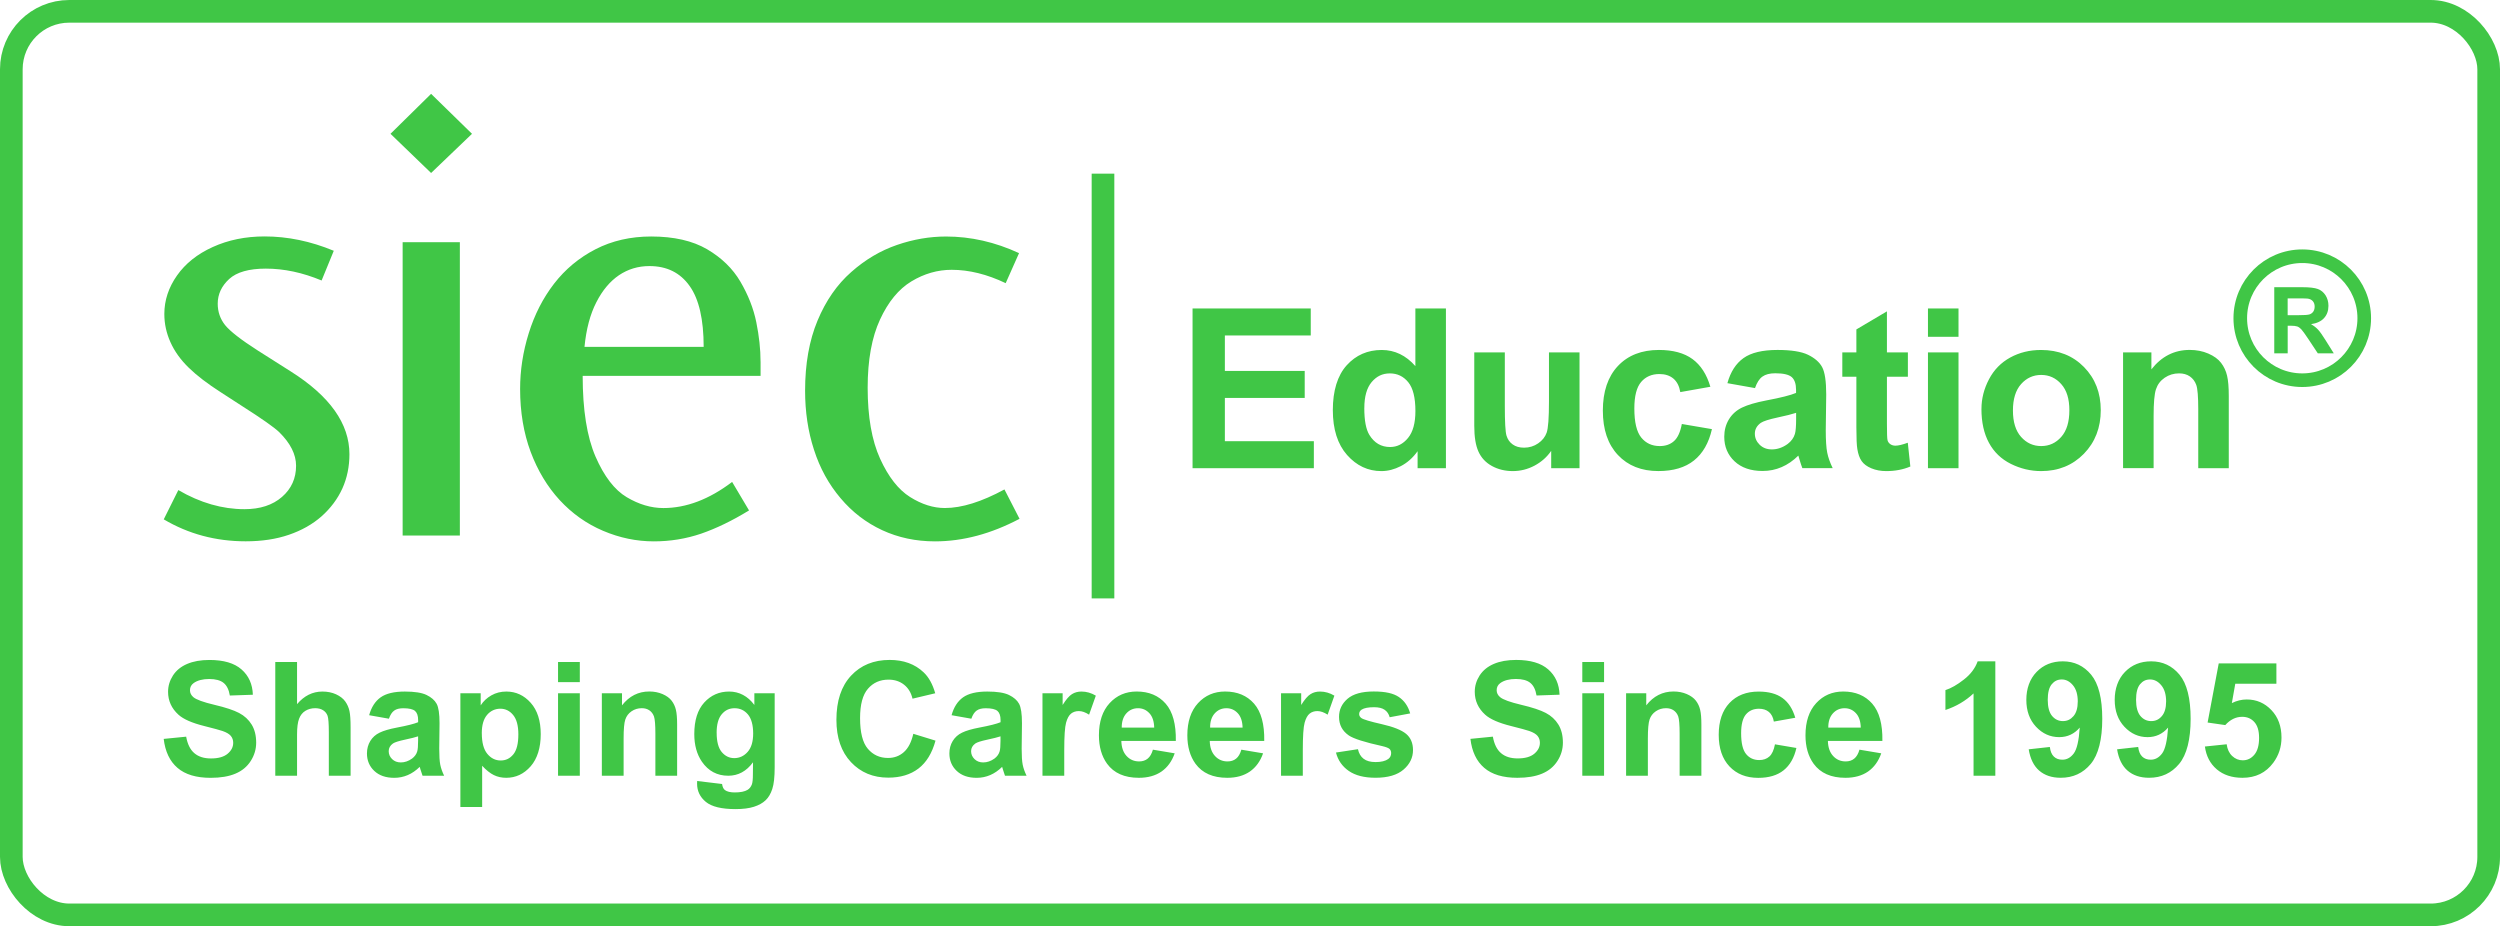 <?xml version="1.0" encoding="UTF-8"?><svg id="Layer_2" xmlns="http://www.w3.org/2000/svg" viewBox="0 0 823.19 304.98"><defs><style>.cls-1{fill:#40c646;}.cls-1,.cls-2{fill-rule:evenodd;}.cls-3{stroke-width:7.46px;}.cls-3,.cls-2{fill:none;stroke:#40c646;stroke-miterlimit:10;}.cls-2{stroke-width:4.48px;}</style></defs><g id="Layer_1-2"><g><path class="cls-1" d="M335.55,83.34l-4.4,9.9c-6.13-2.93-12.07-4.4-17.8-4.4-4.6,0-9.04,1.27-13.24,3.81-4.2,2.54-7.63,6.71-10.34,12.57-2.7,5.83-4.07,13.32-4.07,22.44,0,9.58,1.37,17.39,4.1,23.39,2.73,5.99,6.03,10.2,9.87,12.61,3.83,2.41,7.67,3.62,11.43,3.62,5.6,0,12.14-2.05,19.64-6.12l4.97,9.67c-9.37,4.95-18.64,7.43-27.84,7.43-6.3,0-12.1-1.24-17.37-3.68-5.27-2.44-9.87-5.96-13.73-10.55-3.87-4.56-6.8-9.87-8.74-15.93-1.97-6.03-2.93-12.54-2.93-19.45,0-8.86,1.37-16.55,4.1-23.09,2.74-6.58,6.44-11.89,11.1-15.99,4.63-4.1,9.67-7.07,15.07-8.92,5.4-1.86,10.8-2.77,16.14-2.77,8.14,0,16.14,1.82,24.04,5.47h0Zm-143.09,30.88h39.24c0-9.02-1.53-15.73-4.63-20.06-3.1-4.37-7.5-6.55-13.24-6.55-3.7,0-7.03,1.01-10,3-2.97,2.02-5.47,4.98-7.47,8.92-2.03,3.94-3.33,8.83-3.9,14.69h0Zm57.98,4.86h0v4.69h-58.58c0,11.17,1.4,20.03,4.23,26.58,2.83,6.51,6.27,10.98,10.27,13.36,4,2.38,8.03,3.58,12.07,3.58,7.53,0,15.1-2.87,22.64-8.6l5.57,9.38c-5.53,3.39-10.8,5.93-15.77,7.65-4.97,1.69-10.17,2.54-15.57,2.54-5.73,0-11.3-1.17-16.73-3.48-5.44-2.31-10.2-5.7-14.27-10.1-4.07-4.43-7.27-9.74-9.57-15.89-2.3-6.19-3.47-13.09-3.47-20.72,0-6.12,.93-12.21,2.83-18.31,1.9-6.12,4.67-11.56,8.33-16.32,3.7-4.79,8.24-8.57,13.67-11.37,5.43-2.8,11.57-4.2,18.33-4.2,7.47,0,13.61,1.4,18.41,4.2,4.77,2.8,8.43,6.35,10.97,10.68,2.53,4.33,4.3,8.76,5.23,13.35,.93,4.59,1.4,8.89,1.4,12.96h0Zm-117.86-39.32h18.84v96.58h-18.84V79.76h0Zm-4-35.7h0l13.37-13.16,13.47,13.16-13.47,12.9-13.37-12.9h0Zm-18.68,38.53h0l-4,9.77c-6.27-2.61-12.37-3.91-18.37-3.91-5.53,0-9.57,1.14-12.07,3.42-2.5,2.31-3.77,5.02-3.77,8.11,0,2.67,.8,5.02,2.43,7.07,1.63,2.02,5.23,4.82,10.77,8.37l10.83,6.87c12.9,8.14,19.34,17.23,19.34,27.26,0,4.07-.77,7.85-2.33,11.3-1.57,3.45-3.87,6.51-6.83,9.15-3,2.64-6.6,4.66-10.77,6.09-4.17,1.43-8.9,2.15-14.24,2.15-9.83,0-18.84-2.41-26.97-7.23l4.8-9.64c7.2,4.2,14.47,6.29,21.77,6.29,5.13,0,9.27-1.33,12.37-4.04,3.1-2.7,4.63-6.12,4.63-10.26,0-3.75-1.87-7.43-5.57-11.08-1.63-1.56-5.7-4.43-12.2-8.57l-7.04-4.56c-4.37-2.8-7.9-5.5-10.57-8.11-2.67-2.6-4.67-5.4-6-8.4-1.33-2.96-2-6.06-2-9.25,0-4.5,1.4-8.73,4.17-12.67,2.77-3.94,6.67-7.07,11.77-9.38,5.07-2.31,10.77-3.49,17.07-3.49,7.57,0,15.14,1.56,22.77,4.72Z"/><path class="cls-1" d="M392.68,154.16v-52.59h38.92v8.89h-28.28v11.68h26.29v8.89h-26.29v14.25h29.3v8.89h-39.95Zm83.43,0h-9.33v-5.59c-1.55,2.18-3.4,3.81-5.52,4.91-2.12,1.09-4.26,1.64-6.41,1.64-4.39,0-8.15-1.76-11.29-5.3-3.12-3.54-4.69-8.46-4.69-14.79s1.52-11.38,4.57-14.75c3.05-3.37,6.89-5.04,11.54-5.04,4.26,0,7.96,1.77,11.07,5.31v-18.97h10.06v52.59h0Zm-26.88-19.79c0,4.08,.56,7.03,1.68,8.85,1.63,2.64,3.89,3.97,6.81,3.97,2.31,0,4.28-.99,5.9-2.97,1.63-1.98,2.44-4.93,2.44-8.88,0-4.39-.78-7.55-2.36-9.49-1.58-1.93-3.59-2.9-6.05-2.9s-4.38,.95-6,2.86c-1.6,1.91-2.41,4.76-2.41,8.56h0Zm61.54,19.79v-5.7c-1.39,2.03-3.22,3.65-5.48,4.86-2.26,1.2-4.65,1.8-7.16,1.8s-4.87-.56-6.9-1.69c-2.04-1.12-3.51-2.72-4.42-4.75-.92-2.04-1.37-4.86-1.37-8.46v-24.18h10.06v17.55c0,5.37,.18,8.65,.56,9.87,.37,1.21,1.04,2.18,2.03,2.88,.98,.71,2.23,1.07,3.75,1.07,1.73,0,3.27-.48,4.64-1.42,1.37-.94,2.3-2.12,2.8-3.53,.5-1.41,.76-4.83,.76-10.31v-16.11h10.06v38.12h-9.33Zm52.43-26.81l-9.92,1.76c-.33-1.97-1.09-3.45-2.28-4.46-1.19-.99-2.72-1.49-4.6-1.49-2.51,0-4.52,.87-6.01,2.61-1.49,1.74-2.24,4.64-2.24,8.72,0,4.53,.76,7.72,2.28,9.59,1.52,1.87,3.55,2.8,6.09,2.8,1.91,0,3.48-.55,4.69-1.64,1.22-1.09,2.08-2.96,2.58-5.63l9.91,1.69c-1.03,4.55-3,7.99-5.91,10.32-2.91,2.33-6.82,3.49-11.73,3.49-5.56,0-10-1.76-13.31-5.28-3.32-3.53-4.97-8.4-4.97-14.63s1.66-11.2,4.98-14.71c3.32-3.51,7.81-5.26,13.48-5.26,4.63,0,8.31,1,11.05,3,2.73,2,4.69,5.03,5.89,9.12h0Zm14.7,.44l-9.11-1.62c1.03-3.72,2.8-6.48,5.31-8.26,2.51-1.79,6.24-2.68,11.19-2.68,4.49,0,7.85,.53,10.05,1.59,2.19,1.07,3.75,2.41,4.64,4.05,.89,1.64,1.35,4.64,1.35,9.02l-.15,11.75c0,3.34,.16,5.81,.48,7.4,.32,1.59,.92,3.29,1.8,5.1h-9.99c-.26-.66-.59-1.64-.97-2.94-.16-.6-.28-.99-.35-1.18-1.71,1.69-3.55,2.95-5.51,3.79-1.96,.85-4.04,1.27-6.26,1.27-3.9,0-6.99-1.07-9.24-3.19-2.25-2.12-3.38-4.81-3.38-8.07,0-2.14,.51-4.06,1.54-5.75,1.03-1.68,2.46-2.97,4.32-3.87,1.85-.89,4.52-1.68,8-2.35,4.7-.88,7.97-1.71,9.78-2.47v-1.02c0-1.96-.48-3.35-1.43-4.2-.97-.83-2.78-1.25-5.43-1.25-1.8,0-3.2,.36-4.2,1.08-1.02,.71-1.82,1.97-2.45,3.77h0Zm13.51,8.15c-1.28,.43-3.33,.94-6.13,1.54-2.79,.6-4.63,1.19-5.48,1.75-1.31,.94-1.97,2.12-1.97,3.55s.53,2.63,1.58,3.66c1.05,1.03,2.39,1.54,4.02,1.54,1.81,0,3.55-.6,5.2-1.79,1.21-.92,2.02-2.02,2.4-3.34,.26-.86,.39-2.5,.39-4.91v-2.01h0Zm36.81-19.9v8.01h-6.9v15.44c0,3.13,.06,4.96,.2,5.47,.13,.51,.43,.94,.91,1.29,.47,.33,1.03,.5,1.7,.5,.94,0,2.29-.32,4.06-.97l.84,7.83c-2.34,1-4.98,1.51-7.94,1.51-1.81,0-3.44-.31-4.9-.92-1.46-.61-2.52-1.41-3.19-2.37-.69-.98-1.15-2.29-1.42-3.95-.21-1.18-.32-3.55-.32-7.14v-16.69h-4.63v-8.01h4.63v-7.57l10.06-5.95v13.51h6.9Zm6.61-5.14v-9.33h10.06v9.33h-10.06Zm0,43.26v-38.12h10.06v38.12h-10.06Zm17.62-19.53c0-3.35,.82-6.6,2.47-9.73,1.65-3.15,3.99-5.53,7.01-7.18,3.02-1.65,6.39-2.48,10.12-2.48,5.77,0,10.48,1.87,14.16,5.62,3.68,3.76,5.52,8.48,5.52,14.21s-1.86,10.56-5.57,14.36c-3.72,3.79-8.4,5.69-14.04,5.69-3.49,0-6.82-.8-9.99-2.37-3.16-1.58-5.57-3.89-7.22-6.95-1.65-3.05-2.47-6.77-2.47-11.15h0Zm10.36,.54c0,3.78,.89,6.68,2.68,8.69,1.8,2.02,4,3.02,6.63,3.02s4.82-1,6.6-3.02c1.78-2.01,2.67-4.93,2.67-8.76s-.89-6.61-2.67-8.62c-1.78-2.02-3.98-3.02-6.6-3.02s-4.83,1-6.63,3.02c-1.79,2.01-2.68,4.91-2.68,8.69h0Zm71.08,18.99h-10.06v-19.43c0-4.11-.22-6.77-.65-7.97-.44-1.21-1.14-2.14-2.12-2.82-.98-.67-2.15-1-3.53-1-1.76,0-3.34,.48-4.74,1.43-1.41,.96-2.36,2.23-2.88,3.79-.53,1.58-.78,4.49-.78,8.75v17.24h-10.06v-38.12h9.33v5.59c3.34-4.27,7.54-6.4,12.62-6.4,2.23,0,4.27,.4,6.12,1.2,1.86,.81,3.26,1.82,4.2,3.06,.96,1.25,1.62,2.66,1.98,4.23,.38,1.58,.56,3.83,.56,6.77v23.66Z"/><path class="cls-2" d="M758.08,84.37c11.27,0,20.41,9.14,20.41,20.41s-9.14,20.41-20.41,20.41-20.41-9.14-20.41-20.41,9.14-20.41,20.41-20.41Z"/><path class="cls-1" d="M748.86,116.36v-21.79h9.27c2.33,0,4.02,.2,5.08,.59,1.06,.39,1.9,1.09,2.54,2.08,.63,1.01,.95,2.15,.95,3.44,0,1.64-.48,2.99-1.44,4.05-.96,1.07-2.39,1.73-4.3,2.01,.95,.55,1.73,1.16,2.34,1.82,.62,.67,1.45,1.85,2.5,3.54l2.66,4.25h-5.26l-3.15-4.76c-1.13-1.69-1.91-2.76-2.33-3.2-.42-.44-.86-.74-1.32-.9-.47-.16-1.21-.24-2.23-.24h-.89v9.1h-4.41Zm4.41-12.57h3.26c2.11,0,3.42-.09,3.95-.27,.52-.18,.94-.49,1.23-.92,.3-.44,.45-.99,.45-1.64,0-.74-.2-1.32-.59-1.78-.39-.45-.94-.74-1.65-.85-.36-.05-1.43-.08-3.21-.08h-3.44v5.54Z"/><path class="cls-1" d="M53.92,243.3l7.38-.73c.44,2.47,1.33,4.27,2.69,5.43,1.35,1.16,3.17,1.74,5.47,1.74,2.42,0,4.25-.51,5.48-1.54,1.23-1.03,1.85-2.23,1.85-3.61,0-.89-.26-1.64-.78-2.27-.51-.62-1.42-1.16-2.71-1.61-.88-.31-2.89-.85-6.02-1.64-4.04-1.01-6.87-2.25-8.5-3.72-2.29-2.07-3.44-4.59-3.44-7.56,0-1.91,.54-3.7,1.61-5.37,1.08-1.66,2.63-2.93,4.66-3.8,2.03-.87,4.47-1.31,7.35-1.31,4.68,0,8.21,1.04,10.57,3.12,2.37,2.08,3.61,4.85,3.73,8.33l-7.58,.26c-.32-1.93-1.01-3.32-2.07-4.17-1.05-.85-2.64-1.27-4.75-1.27s-3.89,.45-5.12,1.36c-.79,.58-1.19,1.36-1.19,2.34,0,.89,.38,1.65,1.12,2.28,.95,.81,3.26,1.65,6.93,2.52,3.67,.86,6.38,1.77,8.13,2.69,1.76,.93,3.14,2.2,4.13,3.81,.99,1.61,1.49,3.6,1.49,5.96,0,2.14-.59,4.16-1.79,6.03-1.19,1.87-2.88,3.27-5.06,4.18-2.18,.92-4.9,1.37-8.15,1.37-4.73,0-8.37-1.09-10.91-3.28-2.54-2.18-4.05-5.36-4.54-9.54h0Zm43.89-25.32v13.88c2.33-2.76,5.12-4.15,8.35-4.15,1.66,0,3.16,.3,4.5,.91,1.33,.62,2.34,1.39,3.02,2.35,.68,.95,1.14,2.01,1.39,3.16,.25,1.16,.37,2.96,.37,5.39v15.9h-7.17v-14.32c0-2.84-.14-4.65-.41-5.41-.28-.77-.77-1.38-1.46-1.82-.7-.45-1.57-.68-2.62-.68-1.2,0-2.28,.29-3.23,.87-.95,.58-1.64,1.45-2.08,2.62-.44,1.16-.66,2.89-.66,5.16v13.58h-7.17v-37.45h7.17Zm30.23,18.67l-6.49-1.15c.73-2.65,2-4.61,3.78-5.88,1.79-1.27,4.45-1.91,7.97-1.91,3.2,0,5.59,.37,7.16,1.13,1.56,.76,2.67,1.72,3.31,2.89,.64,1.17,.96,3.3,.96,6.43l-.1,8.37c0,2.38,.11,4.14,.34,5.27,.23,1.13,.65,2.35,1.28,3.64h-7.11c-.18-.47-.42-1.17-.69-2.09-.11-.43-.2-.71-.25-.84-1.22,1.2-2.53,2.1-3.92,2.7-1.4,.6-2.88,.91-4.46,.91-2.78,0-4.98-.76-6.58-2.28-1.6-1.51-2.41-3.43-2.41-5.75,0-1.53,.37-2.89,1.1-4.1,.73-1.19,1.75-2.12,3.08-2.75,1.32-.64,3.22-1.2,5.7-1.67,3.35-.63,5.68-1.22,6.97-1.76v-.72c0-1.39-.34-2.39-1.02-2.99-.69-.59-1.98-.89-3.87-.89-1.28,0-2.28,.25-2.99,.77-.72,.51-1.3,1.4-1.74,2.68h0Zm9.63,5.81c-.92,.31-2.37,.67-4.37,1.1-1.99,.43-3.3,.84-3.91,1.25-.93,.67-1.4,1.51-1.4,2.53s.37,1.87,1.12,2.61c.75,.73,1.7,1.1,2.86,1.1,1.29,0,2.53-.43,3.71-1.27,.86-.65,1.44-1.44,1.71-2.38,.18-.61,.28-1.78,.28-3.5v-1.43h0Zm13.92-14.18h6.69v3.98c.87-1.36,2.04-2.46,3.52-3.3,1.48-.84,3.13-1.25,4.93-1.25,3.15,0,5.82,1.24,8.02,3.71,2.2,2.47,3.3,5.92,3.3,10.33s-1.11,8.06-3.32,10.58c-2.21,2.52-4.9,3.78-8.05,3.78-1.5,0-2.86-.3-4.08-.9-1.21-.59-2.5-1.61-3.84-3.06v13.58h-7.17v-37.45h0Zm7.06,13.16c0,3.06,.6,5.32,1.81,6.78,1.2,1.46,2.68,2.19,4.4,2.19s3.05-.67,4.16-2.01c1.11-1.34,1.66-3.54,1.66-6.6,0-2.86-.57-4.98-1.71-6.36-1.13-1.39-2.55-2.08-4.23-2.08s-3.21,.68-4.36,2.04c-1.16,1.36-1.74,3.37-1.74,6.04h0Zm25.1-16.82v-6.64h7.17v6.64h-7.17Zm0,30.81v-27.15h7.17v27.15h-7.17Zm39.22,0h-7.17v-13.84c0-2.93-.16-4.82-.46-5.68-.31-.86-.81-1.52-1.51-2.01-.7-.48-1.53-.71-2.51-.71-1.26,0-2.38,.34-3.37,1.02-1,.68-1.68,1.59-2.05,2.7-.38,1.13-.56,3.2-.56,6.23v12.28h-7.17v-27.15h6.64v3.98c2.38-3.04,5.37-4.56,8.99-4.56,1.59,0,3.04,.29,4.36,.85,1.32,.58,2.32,1.3,2.99,2.18,.68,.89,1.15,1.89,1.41,3.02,.27,1.12,.4,2.73,.4,4.82v16.85h0Zm6.58,1.73l8.21,.99c.14,.97,.45,1.63,.94,2,.69,.51,1.76,.78,3.23,.78,1.87,0,3.28-.28,4.22-.85,.63-.37,1.11-.98,1.43-1.81,.22-.59,.33-1.7,.33-3.3l.04-3.97c-2.16,2.96-4.88,4.43-8.16,4.43-3.64,0-6.54-1.54-8.67-4.62-1.67-2.43-2.51-5.47-2.51-9.08,0-4.55,1.1-8.02,3.29-10.42,2.19-2.4,4.92-3.6,8.18-3.6s6.13,1.47,8.31,4.42v-3.85h6.69v24.34c0,3.2-.26,5.6-.79,7.18-.52,1.59-1.26,2.82-2.22,3.73-.95,.9-2.22,1.61-3.82,2.12-1.6,.51-3.61,.77-6.04,.77-4.6,0-7.86-.79-9.79-2.37-1.93-1.59-2.89-3.58-2.89-6.02,0-.23,0-.53,.03-.87h0Zm6.43-15.85c0,2.88,.56,4.98,1.66,6.31,1.12,1.33,2.49,2.01,4.12,2.01,1.74,0,3.23-.69,4.43-2.06,1.21-1.37,1.81-3.39,1.81-6.08s-.58-4.89-1.73-6.25c-1.15-1.36-2.62-2.04-4.39-2.04s-3.13,.67-4.25,2.01c-1.11,1.33-1.66,3.36-1.66,6.1h0Zm64.74,.31l7.32,2.25c-1.12,4.12-3,7.18-5.61,9.19-2.62,2-5.93,3-9.95,3-4.98,0-9.07-1.7-12.27-5.1-3.2-3.4-4.8-8.05-4.8-13.95,0-6.23,1.61-11.08,4.83-14.53,3.22-3.45,7.45-5.18,12.7-5.18,4.59,0,8.31,1.36,11.17,4.07,1.71,1.6,2.98,3.9,3.84,6.91l-7.48,1.78c-.45-1.94-1.37-3.47-2.77-4.59-1.41-1.12-3.12-1.68-5.13-1.68-2.78,0-5.04,.99-6.77,2.99-1.73,1.99-2.6,5.21-2.6,9.68,0,4.73,.85,8.1,2.56,10.1,1.71,2.01,3.92,3.02,6.65,3.02,2.01,0,3.75-.63,5.2-1.92,1.45-1.28,2.49-3.29,3.12-6.03h0Zm19.1-4.97l-6.49-1.15c.73-2.65,2-4.61,3.78-5.88,1.79-1.27,4.45-1.91,7.97-1.91,3.2,0,5.59,.37,7.16,1.13,1.56,.76,2.67,1.72,3.31,2.89,.64,1.17,.96,3.3,.96,6.43l-.1,8.37c0,2.38,.11,4.14,.34,5.27,.23,1.13,.65,2.35,1.28,3.64h-7.11c-.18-.47-.42-1.17-.69-2.09-.11-.43-.2-.71-.25-.84-1.22,1.2-2.53,2.1-3.92,2.7-1.4,.6-2.88,.91-4.46,.91-2.78,0-4.98-.76-6.58-2.28-1.6-1.51-2.41-3.43-2.41-5.75,0-1.53,.37-2.89,1.1-4.1,.73-1.19,1.75-2.12,3.08-2.75,1.32-.64,3.22-1.2,5.7-1.67,3.35-.63,5.68-1.22,6.97-1.76v-.72c0-1.39-.34-2.39-1.02-2.99-.69-.59-1.98-.89-3.87-.89-1.28,0-2.28,.25-2.99,.77-.72,.51-1.3,1.4-1.74,2.68h0Zm9.62,5.81c-.91,.31-2.37,.67-4.37,1.1-1.99,.43-3.3,.84-3.91,1.25-.93,.67-1.4,1.51-1.4,2.53s.37,1.87,1.12,2.61c.75,.73,1.7,1.1,2.86,1.1,1.29,0,2.53-.43,3.71-1.27,.86-.65,1.44-1.44,1.71-2.38,.18-.61,.28-1.78,.28-3.5v-1.43h0Zm20.99,12.97h-7.17v-27.15h6.64v3.85c1.14-1.82,2.17-3.02,3.09-3.58,.92-.57,1.95-.84,3.11-.84,1.64,0,3.22,.45,4.73,1.35l-2.22,6.26c-1.21-.78-2.34-1.18-3.37-1.18s-1.87,.28-2.56,.83c-.7,.56-1.25,1.55-1.65,3-.4,1.45-.6,4.48-.6,9.09v8.37h0Zm29.2-8.58l7.17,1.2c-.92,2.62-2.37,4.62-4.35,6-1.99,1.37-4.47,2.06-7.45,2.06-4.72,0-8.21-1.54-10.47-4.63-1.79-2.48-2.68-5.6-2.68-9.37,0-4.5,1.18-8.03,3.52-10.58,2.35-2.55,5.32-3.83,8.91-3.83,4.03,0,7.21,1.33,9.55,4,2.33,2.67,3.44,6.76,3.34,12.27h-17.94c.05,2.13,.63,3.78,1.73,4.97,1.1,1.19,2.48,1.78,4.12,1.78,1.12,0,2.07-.3,2.82-.92,.77-.61,1.34-1.6,1.73-2.96h0Zm.42-7.27c-.05-2.08-.58-3.67-1.6-4.75-1.02-1.09-2.26-1.63-3.72-1.63-1.56,0-2.85,.58-3.87,1.72-1.02,1.14-1.52,2.7-1.5,4.66h10.7Zm28.68,7.27l7.17,1.2c-.91,2.62-2.37,4.62-4.35,6-1.99,1.37-4.47,2.06-7.44,2.06-4.72,0-8.21-1.54-10.47-4.63-1.79-2.48-2.68-5.6-2.68-9.37,0-4.5,1.18-8.03,3.52-10.58,2.35-2.55,5.32-3.83,8.91-3.83,4.03,0,7.21,1.33,9.55,4,2.33,2.67,3.44,6.76,3.34,12.27h-17.94c.05,2.13,.63,3.78,1.73,4.97,1.1,1.19,2.48,1.78,4.12,1.78,1.12,0,2.07-.3,2.83-.92,.77-.61,1.34-1.6,1.73-2.96h0Zm.42-7.27c-.05-2.08-.58-3.67-1.6-4.75-1.02-1.09-2.26-1.63-3.72-1.63-1.56,0-2.85,.58-3.87,1.72-1.02,1.14-1.52,2.7-1.5,4.66h10.7Zm19.83,15.85h-7.17v-27.15h6.64v3.85c1.14-1.82,2.17-3.02,3.09-3.58,.91-.57,1.95-.84,3.11-.84,1.64,0,3.22,.45,4.73,1.35l-2.22,6.26c-1.21-.78-2.34-1.18-3.37-1.18s-1.87,.28-2.56,.83c-.7,.56-1.25,1.55-1.65,3-.4,1.45-.6,4.48-.6,9.09v8.37h0Zm10.94-7.64l7.22-1.1c.3,1.39,.92,2.44,1.87,3.16,.93,.72,2.25,1.08,3.93,1.08,1.86,0,3.25-.34,4.19-1.02,.63-.48,.94-1.12,.94-1.93,0-.54-.17-1-.51-1.35-.36-.34-1.16-.66-2.4-.95-5.8-1.28-9.47-2.45-11.02-3.51-2.15-1.47-3.23-3.51-3.23-6.12,0-2.36,.93-4.34,2.79-5.95,1.86-1.6,4.73-2.41,8.63-2.41s6.48,.61,8.28,1.82c1.8,1.22,3.05,3.02,3.73,5.4l-6.75,1.26c-.29-1.06-.84-1.88-1.66-2.45-.81-.57-1.97-.85-3.48-.85-1.9,0-3.26,.26-4.09,.79-.55,.37-.82,.86-.82,1.46,0,.51,.23,.95,.71,1.31,.65,.48,2.89,1.15,6.73,2.02,3.84,.87,6.51,1.94,8.03,3.2,1.51,1.27,2.26,3.06,2.26,5.34,0,2.48-1.04,4.63-3.12,6.42-2.08,1.79-5.15,2.69-9.23,2.69-3.7,0-6.63-.75-8.79-2.24-2.15-1.49-3.57-3.51-4.23-6.08h0Zm44.26-4.5l7.38-.73c.44,2.47,1.33,4.27,2.69,5.43,1.35,1.16,3.17,1.74,5.47,1.74,2.42,0,4.25-.51,5.48-1.54,1.23-1.03,1.85-2.23,1.85-3.61,0-.89-.26-1.64-.78-2.27-.51-.62-1.42-1.16-2.71-1.61-.88-.31-2.89-.85-6.02-1.64-4.04-1.01-6.87-2.25-8.5-3.72-2.29-2.07-3.44-4.59-3.44-7.56,0-1.91,.54-3.7,1.61-5.37,1.08-1.66,2.63-2.93,4.66-3.8,2.03-.87,4.47-1.31,7.35-1.31,4.68,0,8.21,1.04,10.57,3.12,2.37,2.08,3.61,4.85,3.73,8.33l-7.58,.26c-.32-1.93-1.01-3.32-2.07-4.17-1.05-.85-2.64-1.27-4.75-1.27s-3.89,.45-5.12,1.36c-.79,.58-1.19,1.36-1.19,2.34,0,.89,.38,1.65,1.13,2.28,.95,.81,3.26,1.65,6.93,2.52,3.67,.86,6.38,1.77,8.13,2.69,1.76,.93,3.14,2.2,4.13,3.81,.99,1.61,1.49,3.6,1.49,5.96,0,2.14-.59,4.16-1.79,6.03-1.19,1.87-2.88,3.27-5.06,4.18-2.18,.92-4.9,1.37-8.15,1.37-4.73,0-8.37-1.09-10.91-3.28-2.54-2.18-4.05-5.36-4.54-9.54h0Zm36.83-18.67v-6.64h7.17v6.64h-7.17Zm0,30.81v-27.15h7.17v27.15h-7.17Zm39.22,0h-7.17v-13.84c0-2.93-.16-4.82-.46-5.68-.31-.86-.81-1.52-1.51-2.01-.7-.48-1.53-.71-2.51-.71-1.26,0-2.38,.34-3.37,1.02-1,.68-1.68,1.59-2.05,2.7-.38,1.13-.56,3.2-.56,6.23v12.28h-7.17v-27.15h6.64v3.98c2.38-3.04,5.37-4.56,8.99-4.56,1.59,0,3.04,.29,4.36,.85,1.32,.58,2.32,1.3,2.99,2.18,.68,.89,1.15,1.89,1.41,3.02,.27,1.12,.4,2.73,.4,4.82v16.85h0Zm30.91-19.09l-7.06,1.26c-.23-1.4-.77-2.46-1.62-3.17-.85-.71-1.94-1.06-3.28-1.06-1.79,0-3.22,.62-4.28,1.86-1.06,1.24-1.59,3.31-1.59,6.21,0,3.23,.54,5.5,1.62,6.83,1.08,1.33,2.53,2,4.34,2,1.36,0,2.48-.39,3.34-1.17,.87-.78,1.48-2.11,1.84-4.01l7.06,1.2c-.73,3.24-2.14,5.69-4.21,7.35-2.08,1.66-4.86,2.49-8.35,2.49-3.96,0-7.12-1.26-9.48-3.76-2.36-2.51-3.54-5.98-3.54-10.42s1.18-7.98,3.55-10.48c2.36-2.5,5.56-3.75,9.6-3.75,3.29,0,5.92,.71,7.87,2.14,1.94,1.42,3.34,3.58,4.19,6.49h0Zm21.14,10.51l7.17,1.2c-.92,2.62-2.37,4.62-4.35,6-1.99,1.37-4.47,2.06-7.45,2.06-4.72,0-8.21-1.54-10.47-4.63-1.79-2.48-2.68-5.6-2.68-9.37,0-4.5,1.18-8.03,3.52-10.58,2.35-2.55,5.32-3.83,8.91-3.83,4.03,0,7.21,1.33,9.55,4,2.33,2.67,3.44,6.76,3.34,12.27h-17.94c.05,2.13,.63,3.78,1.73,4.97,1.1,1.19,2.48,1.78,4.12,1.78,1.12,0,2.07-.3,2.82-.92,.77-.61,1.34-1.6,1.73-2.96h0Zm.42-7.27c-.05-2.08-.58-3.67-1.6-4.75-1.02-1.09-2.26-1.63-3.72-1.63-1.56,0-2.85,.58-3.87,1.72-1.02,1.14-1.52,2.7-1.5,4.66h10.7Zm44.31,15.85h-7.17v-27.11c-2.62,2.46-5.7,4.28-9.26,5.46v-6.54c1.87-.61,3.9-1.77,6.09-3.49,2.2-1.71,3.7-3.71,4.52-5.98h5.82v37.66h0Zm10.99-8.7l6.96-.77c.17,1.42,.61,2.48,1.32,3.16,.71,.69,1.65,1.03,2.81,1.03,1.47,0,2.72-.69,3.75-2.06,1.03-1.37,1.68-4.21,1.97-8.51-1.8,2.09-4.05,3.14-6.77,3.14-2.94,0-5.48-1.13-7.62-3.41-2.14-2.28-3.2-5.23-3.2-8.88s1.12-6.86,3.38-9.18c2.26-2.33,5.13-3.49,8.62-3.49,3.79,0,6.91,1.47,9.35,4.41,2.43,2.95,3.65,7.79,3.65,14.53s-1.26,11.8-3.79,14.84c-2.53,3.04-5.82,4.56-9.89,4.56-2.92,0-5.27-.79-7.08-2.35-1.8-1.56-2.96-3.91-3.46-7.03h0Zm16.16-15.71c0-2.31-.53-4.11-1.59-5.38-1.06-1.27-2.29-1.91-3.68-1.91s-2.42,.52-3.3,1.57c-.88,1.05-1.32,2.76-1.32,5.13s.48,4.19,1.43,5.32c.95,1.12,2.13,1.69,3.56,1.69s2.54-.54,3.48-1.63c.94-1.09,1.41-2.69,1.41-4.79h0Zm12.93,15.71l6.96-.77c.17,1.42,.61,2.48,1.32,3.16,.71,.69,1.65,1.03,2.81,1.03,1.47,0,2.72-.69,3.75-2.06,1.03-1.37,1.68-4.21,1.97-8.51-1.8,2.09-4.05,3.14-6.76,3.14-2.94,0-5.48-1.13-7.62-3.41-2.14-2.28-3.2-5.23-3.2-8.88s1.12-6.86,3.38-9.18c2.26-2.33,5.13-3.49,8.62-3.49,3.79,0,6.91,1.47,9.35,4.41,2.43,2.95,3.65,7.79,3.65,14.53s-1.26,11.8-3.79,14.84c-2.53,3.04-5.82,4.56-9.89,4.56-2.92,0-5.27-.79-7.08-2.35-1.8-1.56-2.96-3.91-3.46-7.03h0Zm16.16-15.71c0-2.31-.53-4.11-1.6-5.38-1.05-1.27-2.28-1.91-3.68-1.91s-2.42,.52-3.3,1.57c-.88,1.05-1.32,2.76-1.32,5.13s.48,4.19,1.43,5.32c.95,1.12,2.13,1.69,3.57,1.69s2.54-.54,3.48-1.63c.94-1.09,1.41-2.69,1.41-4.79h0Zm12.77,14.79l7.17-.74c.21,1.62,.81,2.91,1.81,3.86,1.01,.95,2.17,1.42,3.49,1.42,1.5,0,2.77-.61,3.81-1.84,1.04-1.23,1.56-3.08,1.56-5.54,0-2.32-.51-4.05-1.55-5.21-1.03-1.16-2.37-1.73-4.03-1.73-2.07,0-3.92,.91-5.56,2.72l-5.81-.84,3.66-19.46h18.99v6.69h-13.54l-1.13,6.37c1.6-.79,3.23-1.19,4.91-1.19,3.19,0,5.89,1.16,8.11,3.49,2.22,2.32,3.33,5.34,3.33,9.05,0,3.1-.9,5.85-2.69,8.28-2.44,3.31-5.83,4.97-10.15,4.97-3.46,0-6.29-.93-8.47-2.79-2.19-1.87-3.49-4.36-3.91-7.51Z"/><line class="cls-3" x1="363.19" y1="57.18" x2="363.19" y2="197.04"/><rect class="cls-3" x="3.73" y="3.73" width="815.73" height="297.52" rx="19.09" ry="19.09"/></g></g></svg>